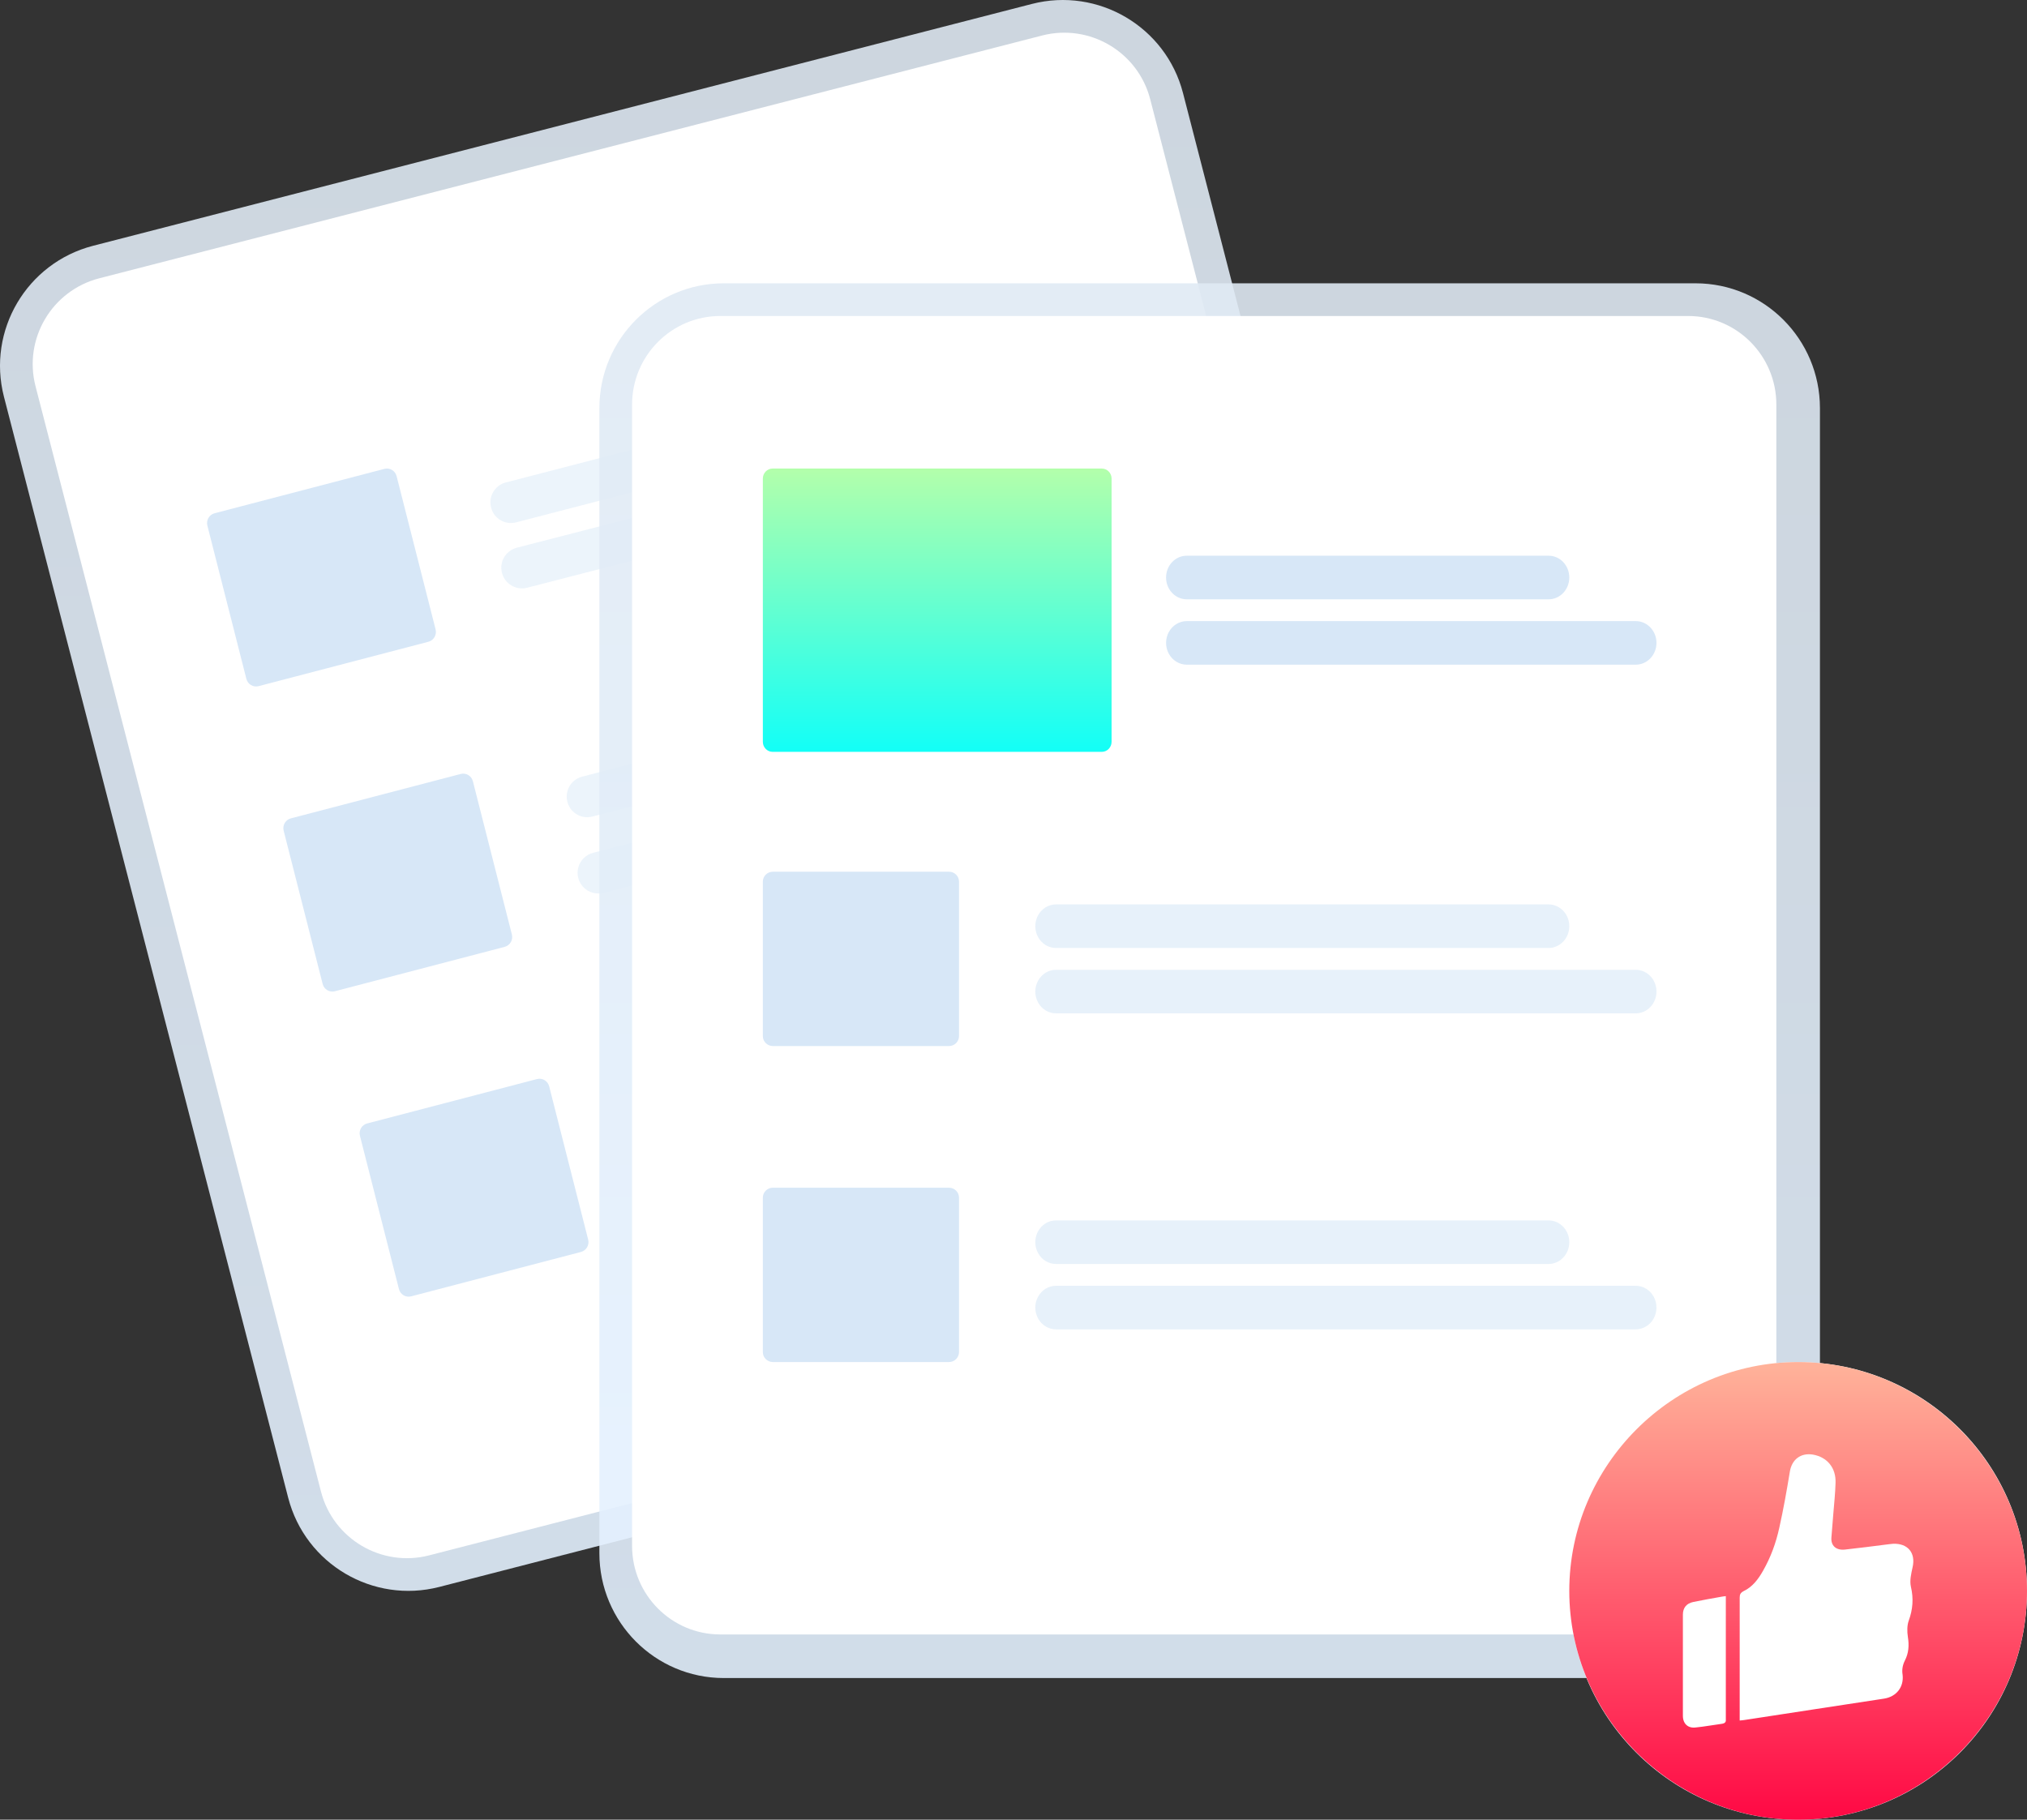 <?xml version="1.0" encoding="UTF-8"?>
<svg width="186px" height="167px" viewBox="0 0 186 167" version="1.1" xmlns="http://www.w3.org/2000/svg" xmlns:xlink="http://www.w3.org/1999/xlink">
    <rect x="0" y="0" width="186" height="167" fill="#333333" stroke="none"/>
    <title>有赞商城01</title>
    <defs>
        <linearGradient x1="50%" y1="0.421%" x2="50%" y2="100%" id="linearGradient-1">
            <stop stop-color="#DFE9F3" offset="0%"></stop>
            <stop stop-color="#E4F1FF" offset="100%"></stop>
        </linearGradient>
        <linearGradient x1="50%" y1="0.421%" x2="50%" y2="100%" id="linearGradient-2">
            <stop stop-color="#DFE9F3" offset="0%"></stop>
            <stop stop-color="#E4F1FF" offset="100%"></stop>
        </linearGradient>
        <linearGradient x1="50%" y1="0%" x2="50%" y2="100%" id="linearGradient-3">
            <stop stop-color="#B3FFAB" offset="0%"></stop>
            <stop stop-color="#12FFF7" offset="100%"></stop>
        </linearGradient>
        <linearGradient x1="50%" y1="1.347%" x2="50%" y2="100%" id="linearGradient-4">
            <stop stop-color="#FFB199" offset="0%"></stop>
            <stop stop-color="#FF0844" offset="100%"></stop>
        </linearGradient>
    </defs>
    <g id="页面-1" stroke="none" stroke-width="1" fill="none" fill-rule="evenodd">
        <g id="官网替换图片" transform="translate(-1186, -4976)" fill-rule="nonzero">
            <g id="有赞商城01" transform="translate(1186, 4976)">
                <path d="M94.692,0.36 L88.676,1.91 L14.553,21.007 L8.537,22.557 C2.457,24.131 -1.201,30.325 0.36,36.403 L26.449,137.471 C28.024,143.546 34.224,147.2 40.308,145.64 L40.323,145.636 L126.447,123.447 L126.463,123.443 C132.543,121.869 136.201,115.675 134.64,109.597 L108.551,8.529 C106.976,2.454 100.776,-1.2 94.692,0.36 Z" id="路径" fill="url(#linearGradient-1)" opacity="0.892"></path>
                <path d="M95.63,3.257 L88.474,5.1 L16.262,23.698 L9.105,25.541 C4.757,26.666 2.141,31.094 3.258,35.439 L29.458,136.903 C30.585,141.245 35.019,143.858 39.37,142.743 L39.385,142.739 L125.879,120.463 L125.895,120.459 C130.243,119.334 132.859,114.906 131.742,110.561 L105.542,9.097 C104.416,4.755 99.982,2.142 95.63,3.257 Z" id="路径" fill="#FFFFFF"></path>
                <path d="M90.59,36.723 L47.351,47.94 C46.345,48.2 45.319,47.592 45.06,46.58 C44.801,45.569 45.406,44.537 46.411,44.276 L89.651,33.06 C90.656,32.8 91.681,33.409 91.94,34.42 C92.199,35.431 91.595,36.462 90.59,36.723 L90.59,36.723 Z" id="路径" fill="#D7E7F7" opacity="0.483"></path>
                <path d="M99.576,40.735 L48.372,53.939 C47.357,54.201 46.322,53.591 46.061,52.576 C45.799,51.561 46.409,50.527 47.424,50.265 L98.628,37.061 C99.643,36.799 100.678,37.409 100.939,38.424 C101.201,39.439 100.591,40.473 99.576,40.735 L99.576,40.735 Z" id="路径" fill="#D7E7F7" opacity="0.483"></path>
                <path d="M97.589,63.723 L54.35,74.94 C53.7,75.109 53.009,74.916 52.538,74.433 C52.068,73.951 51.889,73.253 52.069,72.602 C52.249,71.95 52.76,71.445 53.411,71.277 L96.65,60.06 C97.3,59.891 97.991,60.084 98.462,60.567 C98.932,61.049 99.111,61.747 98.931,62.398 C98.751,63.05 98.24,63.555 97.589,63.723 L97.589,63.723 Z" id="路径" fill="#D7E7F7" opacity="0.483"></path>
                <path d="M106.576,68.735 L55.371,81.94 C54.715,82.109 54.018,81.915 53.543,81.432 C53.068,80.948 52.888,80.247 53.069,79.594 C53.251,78.941 53.767,78.435 54.424,78.265 L105.628,65.061 C106.643,64.799 107.678,65.409 107.939,66.424 C108.201,67.439 107.591,68.473 106.576,68.735 Z" id="路径" fill="#D7E7F7" opacity="0.483"></path>
                <path d="M104.589,91.724 L61.349,102.94 C60.344,103.2 59.319,102.591 59.06,101.58 C58.801,100.569 59.405,99.538 60.41,99.277 L103.649,88.06 C104.655,87.8 105.681,88.408 105.94,89.42 C106.199,90.431 105.594,91.463 104.589,91.724 L104.589,91.724 Z" id="路径" fill="#F2F2F2"></path>
                <path d="M113.576,96.735 L62.373,109.939 C61.716,110.109 61.019,109.916 60.544,109.432 C60.068,108.948 59.888,108.247 60.07,107.594 C60.251,106.94 60.768,106.434 61.425,106.265 L112.629,93.061 C113.643,92.799 114.678,93.409 114.939,94.424 C115.201,95.439 114.591,96.473 113.576,96.735 L113.576,96.735 Z" id="路径" fill="#F2F2F2"></path>
                <path d="M39.311,58.896 L23.725,62.971 C23.234,63.098 22.734,62.799 22.607,62.301 L19.029,48.238 C18.903,47.74 19.198,47.233 19.689,47.104 L35.275,43.029 C35.766,42.902 36.266,43.201 36.393,43.699 L39.971,57.762 C40.097,58.26 39.802,58.767 39.311,58.896 Z" id="路径" fill="#D7E7F7"></path>
                <path d="M46.311,86.896 L30.725,90.971 C30.234,91.098 29.734,90.799 29.607,90.301 L26.029,76.238 C25.903,75.74 26.198,75.233 26.689,75.104 L42.275,71.029 C42.766,70.902 43.266,71.201 43.393,71.699 L46.971,85.762 C47.097,86.26 46.802,86.767 46.311,86.896 L46.311,86.896 Z" id="路径" fill="#D7E7F7"></path>
                <path d="M53.311,114.896 L37.725,118.971 C37.234,119.098 36.734,118.799 36.607,118.301 L33.029,104.238 C32.903,103.74 33.198,103.233 33.689,103.104 L49.275,99.029 C49.766,98.902 50.266,99.201 50.393,99.699 L53.971,113.762 C54.097,114.26 53.802,114.767 53.311,114.896 L53.311,114.896 Z" id="路径" fill="#D7E7F7"></path>
                <path d="M155.594,26 L66.406,26 C60.109,26.007 55.007,31.128 55,37.447 L55,142.553 C55.007,148.872 60.109,153.993 66.406,154 L155.594,154 C161.891,153.993 166.993,148.872 167,142.553 L167,37.447 C166.993,31.128 161.891,26.007 155.594,26 L155.594,26 Z" id="路径" fill="url(#linearGradient-2)" opacity="0.892"></path>
                <path d="M154.911,29 L66.089,29 C61.624,29.005 58.005,32.639 58,37.124 L58,141.876 C58.005,146.361 61.624,149.995 66.089,150 L154.911,150 C159.376,149.995 162.995,146.361 163,141.876 L163,37.124 C162.995,32.639 159.376,29.005 154.911,29 Z" id="路径" fill="#FFFFFF"></path>
                <circle id="椭圆形" fill="#FFFFFF" cx="165" cy="146" r="21"></circle>
                <path d="M142.099,87 L96.905,87 C96.225,87.001 95.596,86.62 95.255,86.001 C94.915,85.382 94.915,84.618 95.255,83.999 C95.596,83.38 96.225,82.999 96.905,83 L142.099,83 C143.149,83.001 144,83.896 144,85 C144,86.104 143.149,86.999 142.099,87 L142.099,87 Z" id="路径" fill="#D7E7F7" opacity="0.617"></path>
                <path d="M150.092,93 L96.91,93 C96.228,93.001 95.597,92.62 95.256,92.001 C94.915,91.382 94.915,90.618 95.256,89.999 C95.597,89.38 96.228,88.999 96.91,89 L150.092,89 C151.146,89 152,89.895 152,91 C152,92.105 151.146,93 150.092,93 L150.092,93 Z" id="路径" fill="#D7E7F7" opacity="0.617"></path>
                <path d="M142.097,116 L96.905,116 C96.225,116.001 95.596,115.62 95.255,115.001 C94.915,114.382 94.915,113.618 95.255,112.999 C95.596,112.38 96.225,111.999 96.905,112 L142.097,112 C143.148,112 144,112.895 144,114 C144,115.105 143.148,116 142.097,116 Z" id="路径" fill="#D7E7F7" opacity="0.617"></path>
                <path d="M150.09,122 L96.91,122 C96.228,122.001 95.597,121.62 95.256,121.001 C94.915,120.382 94.915,119.618 95.256,118.999 C95.597,118.38 96.228,117.999 96.91,118 L150.09,118 C150.772,117.999 151.403,118.38 151.744,118.999 C152.085,119.618 152.085,120.382 151.744,121.001 C151.403,121.62 150.772,122.001 150.09,122 L150.09,122 Z" id="路径" fill="#D7E7F7" opacity="0.617"></path>
                <path d="M87.078,96 L70.922,96 C70.413,95.999 70.001,95.593 70,95.091 L70,80.909 C70.001,80.407 70.413,80.001 70.922,80 L87.078,80 C87.587,80.001 87.999,80.407 88,80.909 L88,95.091 C87.999,95.593 87.587,95.999 87.078,96 Z" id="路径" fill="#D7E7F7"></path>
                <path d="M87.078,125 L70.922,125 C70.413,124.999 70.001,124.593 70,124.091 L70,109.909 C70.001,109.407 70.413,109.001 70.922,109 L87.078,109 C87.587,109.001 87.999,109.407 88,109.909 L88,124.091 C87.999,124.593 87.587,124.999 87.078,125 Z" id="路径" fill="#D7E7F7"></path>
                <path d="M142.103,55 L108.897,55 C107.849,55 107,54.105 107,53 C107,51.895 107.849,51 108.897,51 L142.103,51 C143.151,51 144,51.895 144,53 C144,54.105 143.151,55 142.103,55 Z" id="路径" fill="#D7E7F7"></path>
                <path d="M150.096,61 L108.904,61 C108.224,61 107.595,60.619 107.255,60 C106.915,59.381 106.915,58.619 107.255,58 C107.595,57.381 108.224,57 108.904,57 L150.096,57 C151.147,57 152,57.895 152,59 C152,60.105 151.147,61 150.096,61 L150.096,61 Z" id="路径" fill="#D7E7F7"></path>
                <path d="M101.103,69 L70.897,69 C70.402,68.999 70.001,68.588 70,68.08 L70,43.92 C70.001,43.412 70.402,43.001 70.897,43 L101.103,43 C101.598,43.001 101.999,43.412 102,43.92 L102,68.08 C101.999,68.588 101.598,68.999 101.103,69 L101.103,69 Z" id="路径" fill="url(#linearGradient-3)"></path>
                <g id="编组" transform="translate(144, 125)" fill="url(#linearGradient-4)">
                    <path d="M21,0 C9.458,0 0,9.458 0,21 C0,32.542 9.458,42 21,42 C32.542,42 42,32.542 42,21 C42,9.458 32.542,0 21,0 Z M13.983,33.203 C13.195,33.305 12.407,33.458 11.619,33.534 C10.907,33.636 10.424,33.203 10.424,32.466 L10.424,23.186 C10.424,22.551 10.754,22.144 11.39,22.017 C12.254,21.839 13.119,21.686 13.983,21.534 C14.085,21.508 14.186,21.508 14.364,21.483 L14.364,32.746 C14.39,33 14.339,33.153 13.983,33.203 Z M31.5,18.839 C31.373,19.424 31.22,20.059 31.347,20.619 C31.602,21.712 31.525,22.703 31.144,23.746 C30.992,24.178 30.992,24.737 31.068,25.22 C31.195,26.008 31.144,26.72 30.788,27.407 C30.585,27.814 30.508,28.246 30.585,28.703 C30.712,29.822 30.025,30.712 28.881,30.89 C24.61,31.551 20.339,32.186 16.093,32.847 C15.966,32.873 15.839,32.873 15.636,32.898 L15.636,32.542 L15.636,21.61 C15.636,21.331 15.712,21.178 15.992,21.025 C16.805,20.644 17.339,19.932 17.771,19.169 C18.483,17.924 18.966,16.602 19.271,15.203 C19.653,13.5 19.958,11.771 20.237,10.068 C20.415,8.949 21.229,8.314 22.347,8.492 C23.669,8.72 24.483,9.712 24.432,11.085 C24.407,12.025 24.305,12.966 24.229,13.907 C24.178,14.644 24.102,15.381 24.051,16.119 C24,16.856 24.483,17.288 25.271,17.212 C26.593,17.059 27.915,16.907 29.237,16.729 C29.39,16.703 29.542,16.703 29.72,16.678 C31.068,16.627 31.805,17.517 31.5,18.839 Z" id="形状"></path>
                </g>
            </g>
        </g>
    </g>
</svg>